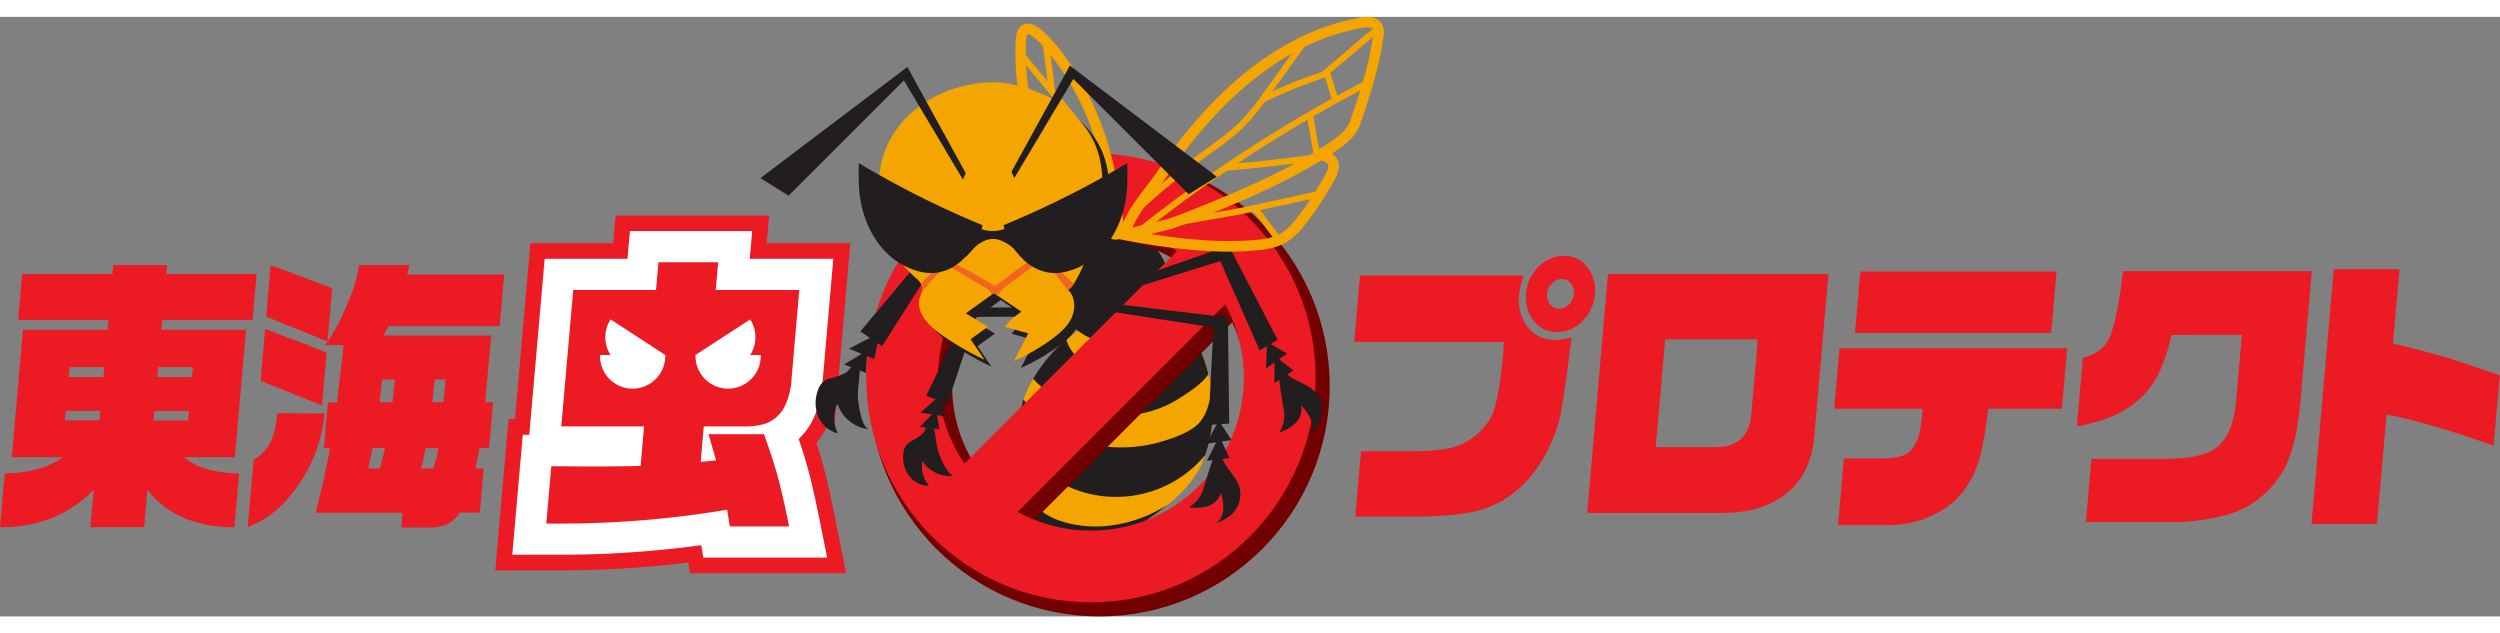 <svg xmlns="http://www.w3.org/2000/svg" viewBox="0 0 721.92 173.14" width="300" height="76"><rect x="0" y="0" width="721.92" height="173.14" fill="#808080" stroke="none"/><defs><style>.cls-1{fill:#221e1f;}.cls-2,.cls-3,.cls-5,.cls-6{fill:none;stroke-miterlimit:10;}.cls-2,.cls-6{stroke:#ec1b23;}.cls-2{stroke-width:27px;}.cls-3{stroke:#fff;stroke-width:18px;}.cls-4{fill:#f5a500;}.cls-5{stroke:#720000;stroke-width:24px;}.cls-6{stroke-width:20.71px;}.cls-7{fill:#f05a27;}.cls-8{fill:#f16421;}.cls-9{fill:#ec1b23;}.cls-10{fill:#fff;}</style></defs><g><g><path class="cls-1" d="M157.75,146.32l1.45-16.57q9,.09,13.49.08,5,0,12.3-.16l1-11.41H162.08l3.45-39.4h23.91l.7-8h17.24l-.7,8h24.13l-2.23,25.57a20.73,20.73,0,0,1-1.8,7.66,10.13,10.13,0,0,1-5.64,5.33,19,19,0,0,1-6.29.84H203.23l-.89,10.24,4.45-.42-2.18-7.57h16q2.65,7.32,4.07,12.57t3.19,14.07H210.75l-.78-4.83a291.54,291.54,0,0,1-48.77,4Zm22.2-43h7.35l-.92-7.51-5.65-1.4Zm24.59,0h7.19l.78-8.91-6.25,1.65Z"/><path class="cls-2" d="M157.75,146.32l1.45-16.57q9,.09,13.49.08,5,0,12.3-.16l1-11.41H162.08l3.45-39.4h23.91l.7-8h17.24l-.7,8h24.13l-2.23,25.57a20.73,20.73,0,0,1-1.8,7.66,10.13,10.13,0,0,1-5.64,5.33,19,19,0,0,1-6.29.84H203.23l-.89,10.24,4.45-.42-2.18-7.57h16q2.65,7.32,4.07,12.57t3.19,14.07H210.75l-.78-4.83a291.54,291.54,0,0,1-48.77,4Zm22.2-43h7.35l-.92-7.51-5.65-1.4Zm24.59,0h7.19l.78-8.91-6.25,1.65Z"/><path class="cls-3" d="M157.75,146.32l1.45-16.57q9,.09,13.49.08,5,0,12.3-.16l1-11.41H162.08l3.45-39.4h23.91l.7-8h17.24l-.7,8h24.13l-2.23,25.57a20.73,20.73,0,0,1-1.8,7.66,10.13,10.13,0,0,1-5.64,5.33,19,19,0,0,1-6.29.84H203.23l-.89,10.24,4.45-.42-2.18-7.57h16q2.65,7.32,4.07,12.57t3.19,14.07H210.75l-.78-4.83a291.54,291.54,0,0,1-48.77,4Zm22.2-43h7.35l-.92-7.51-5.65-1.4Zm24.59,0h7.19l.78-8.91-6.25,1.65Z"/><path class="cls-4" d="M331.75,144.93c5.12-3.55,10.15-7.44,13.52-12.66,6.61-10.21,6.26-26.47.8-37.21-5.15-10.13-19.1-10.92-28.54-7.64-10.3,3.57-20.94,16-22.93,26.64-1.25,6.7-.39,13.63,1.12,20.29.9,4,2,7.94,2.1,12s-1.08,8.38-4.09,11.14c3.16-2.9,12.34-.91,16.37-1.73,7.65-1.55,14.6-6,20.94-10.36C331.27,145.25,331.51,145.09,331.75,144.93Z"/><path class="cls-1" d="M305.74,145.39a20.17,20.17,0,0,1-9-6.51,37.24,37.24,0,0,1,1.05,7.49c.07,4-1.06,8.3-4,11.06h0c3.24-2.78,12.28-.83,16.27-1.65,7.65-1.55,14.6-6,20.94-10.36.23-.17.47-.33.71-.49,1.83-1.27,3.65-2.59,5.38-4C327.82,146.75,316.22,149.05,305.74,145.39Z"/><path class="cls-1" d="M325.93,115q1-.08,2-.21a31.05,31.05,0,0,0,12.48-4.56c1.78-1.14,7.06-4.35,8.52-7.12a36.48,36.48,0,0,0-2.9-8,15.87,15.87,0,0,0-1.64-2.57A14.87,14.87,0,0,0,340.84,90a15,15,0,0,1-5.76,6.88c-6.16,3.78-16,6.84-22.64,2.46a11.16,11.16,0,0,1-4.54-6.21,44.51,44.51,0,0,0-9.56,11.37,4,4,0,0,0,.28.3C305.14,111.82,316.24,115.58,325.93,115Z"/><path class="cls-1" d="M349.93,108.57a31.49,31.49,0,0,1-1,3.55,12.77,12.77,0,0,1-2.61,5.1c-2.54,2.65-6.55,4.06-10,5.15a41.35,41.35,0,0,1-19.94,1.29A36.14,36.14,0,0,1,304.05,119a28.84,28.84,0,0,1-8.46-8.55,24.38,24.38,0,0,0-1,3.64,37.84,37.84,0,0,0-.6,7.2c1.33,5.33,6.37,9.74,10.85,12.44a33.51,33.51,0,0,0,42.59-6.49q.35-.39.66-.78A41.1,41.1,0,0,0,349.93,108.57Z"/><circle class="cls-1" cx="321.32" cy="77.63" r="16.45"/><path class="cls-1" d="M297.82,146.37a37.24,37.24,0,0,0-1.05-7.49,19,19,0,0,1-1.29-1.84c.33,2.37,1.16,4.66,1.5,7a9.46,9.46,0,0,1-.46,5.32c-.61,1.24-1.57,1.53-2.67,2.29a83.91,83.91,0,0,0-8.34,6.17q1.13,0,2.25,0c2-.06,4-.21,6.05-.39C296.76,154.67,297.89,150.41,297.82,146.37Z"/><circle class="cls-5" cx="317.46" cy="106.61" r="54.52"/><line class="cls-5" x1="357.47" y1="69.57" x2="280.55" y2="146.49"/><circle class="cls-6" cx="315.02" cy="104.18" r="54.52"/><line class="cls-6" x1="355.03" y1="67.14" x2="278.12" y2="144.05"/><polygon class="cls-1" points="305.58 80.78 307.1 78.03 269.54 65.65 248.42 90.83 254.71 95.09 271.16 69.3 305.58 80.78"/><polygon class="cls-1" points="254 91.23 245.17 95.8 252.48 98.85 254 91.23"/><polygon class="cls-1" points="250.45 96.31 243.75 100.37 250.04 102.81 250.45 96.31"/><path class="cls-1" d="M246.49,100.78c-.54,0-1.68,1.63-2.12,1.92a18.34,18.34,0,0,1-4.52,1.64,7.31,7.31,0,0,0-1.75.74,5.41,5.41,0,0,0-1.94,2.82,10.43,10.43,0,0,0,.13,7.54,8.26,8.26,0,0,0,5.65,4.83,10.11,10.11,0,0,1-.13-8.6,10.87,10.87,0,0,0,9.22,7.42c-2.31-.2-3.34-8.19-3.31-9.79.06-2.85.59-5.61.59-8.52Z"/><polygon class="cls-1" points="310.98 86.5 311.67 83.89 279.77 83.93 267.45 109.45 273.61 111.68 281.9 86.64 310.98 86.5"/><polygon class="cls-1" points="272.2 108.61 265.79 114.3 272.54 115.3 272.2 108.61"/><polygon class="cls-1" points="270.31 113.61 265.56 118.42 271.34 119.13 270.31 113.61"/><path class="cls-1" d="M267.94,118.18c-.45.11-1.05,1.72-1.36,2a15.75,15.75,0,0,1-3.43,2.34,5.51,5.51,0,0,0-1.31,1,4.69,4.69,0,0,0-1,2.76,9,9,0,0,0,1.7,6.28,7.15,7.15,0,0,0,5.75,2.84,8.69,8.69,0,0,1-1.93-7.16,9.4,9.4,0,0,0,9.28,4.25c-2,.32-4.53-6.14-4.84-7.49-.56-2.39-.69-4.81-1.31-7.25Z"/><polygon class="cls-1" points="318.68 78.64 354.82 66.05 368.94 93.27 363.76 96.31 352.39 70.52 321.42 80.17 318.68 78.64"/><polygon class="cls-1" points="365.89 93.87 365.58 101.49 371.68 97.22 365.89 93.87"/><polygon class="cls-1" points="368.02 97.83 368.02 105.75 373.5 102.1 368.02 97.83"/><path class="cls-1" d="M369.55,103.62c-.62.37,1.15,9.35,1.22,10.27a8.73,8.73,0,0,1-1.43,6.15,11.12,11.12,0,0,0,4.78-2.77,5.85,5.85,0,0,0,1.62-5.11,15.83,15.83,0,0,1,2.69,3.89,5.31,5.31,0,0,1,0,4.59,13,13,0,0,0,2.91-4.4,7.9,7.9,0,0,0-3.52-9.5c-2.4-1.36-4.71-2.14-6.74-4Z"/><polygon class="cls-1" points="319.62 82.62 354.58 86.79 354.96 117.44 348.96 117.84 350.39 89.69 321.39 85.21 319.62 82.62"/><polygon class="cls-1" points="351.96 116.62 348.27 123.28 355.63 122.21 351.96 116.62"/><polygon class="cls-1" points="352.09 121.11 348.53 128.19 355.07 127.39 352.09 121.11"/><path class="cls-1" d="M350.85,127c-.72,0-3.17,8.87-3.53,9.73a8.67,8.67,0,0,1-4,4.84,11.09,11.09,0,0,0,5.52-.32,5.83,5.83,0,0,0,3.74-3.84,15.64,15.64,0,0,1,.66,4.69,5.27,5.27,0,0,1-2.08,4.09,12.84,12.84,0,0,0,4.58-2.63,7.88,7.88,0,0,0,1.13-10.06c-1.54-2.3-3.25-4-4.21-6.63Z"/><path class="cls-4" d="M310.35,31.1l-3.65-4.48c-3.91-4.79-7.95-9.75-11.86-14.41l1.4-1.17c3.91,4.67,8,9.63,11.88,14.42,1.22,1.51,2.44,3,3.65,4.48Z"/><path class="cls-4" d="M302.84,21.78c-.35-3.5-1-8.51-1.9-14.89l1.81-.26c.92,6.41,1.56,11.44,1.91,15Z"/><path class="cls-4" d="M322.1,64.33h0a4.69,4.69,0,0,1-3-1.43c-7.6-7.54-16.2-16.09-21.1-27.74-3.62-8.61-5.08-17.21-4.73-27.89.14-4.39,2-5.31,3.54-5.31,1.36,0,3.71.68,8.52,6.6,13.89,17.1,17.59,37.07,19.25,52.55a3.12,3.12,0,0,1-.3,2A2.39,2.39,0,0,1,322.1,64.33ZM296.77,5s-.43.41-.5,2.37c-.33,10.21,1.05,18.42,4.5,26.61,4.66,11.1,13,19.42,20.43,26.76l.26.22C319,38.83,313.3,23.25,302.92,10.48,298.6,5.16,297,5,296.77,5Z"/><path class="cls-4" d="M325.35,64.52a1.43,1.43,0,0,0,.63-.82h0l-2.93-.85,0-.1c1.63-5.47,5-9.92,8.29-14.23,1.24-1.63,2.53-3.32,3.67-5a136.67,136.67,0,0,1,15.25-18.87c12.65-12.95,26.24-21,40.4-24,.75-.16,1.51-.31,2.24-.43A11.26,11.26,0,0,1,394.78,0c2.68,0,3.86,1.2,4.38,2.21a5.51,5.51,0,0,1,.36,3.35c-1.12,8.83-3.89,17-6.58,25l0,.12c-1.37,4.05-4.93,6.62-8.46,8.91-8.25,5.35-17.58,10.09-30.25,15.37l-1.43.6c-4.59,1.92-9.35,3.91-14.14,5.55-.66.23-2.39.64-5.15,1.3S326.06,64.17,325.35,64.52ZM394.78,3.05a8.41,8.41,0,0,0-1.34.12c-.69.12-1.4.26-2.11.41-13.57,2.87-26.64,10.68-38.86,23.19a133.21,133.21,0,0,0-14.9,18.45c-1.2,1.76-2.51,3.48-3.78,5.15-2.62,3.44-5.13,6.74-6.77,10.47,1.36-.35,3.22-.8,5.75-1.41,2.12-.51,4.31-1,4.88-1.22,4.69-1.61,9.4-3.58,14-5.48l1.43-.6c12.49-5.21,21.67-9.87,29.76-15.12,3.08-2,6.18-4.2,7.23-7.33l0-.11c2.76-8.16,5.36-15.87,6.44-24.39a3.29,3.29,0,0,0,0-1.57C396.2,3.12,395.3,3.05,394.78,3.05Z"/><path class="cls-4" d="M355.12,67.8c-13.39,0-27.64-2.72-32.34-3.71l.63-3c5.58,1.17,25,4.86,39.74,3.25a17.72,17.72,0,0,0,6.15-1.48,15.5,15.5,0,0,0,4.57-4,88.42,88.42,0,0,0,8.49-12.67c.73-1.24,1.42-2.54,1.14-3.57a2.91,2.91,0,0,0-2.19-1.17.46.46,0,0,0,.24-.22l-2.69-1.42a2.87,2.87,0,0,1,3-1.39c1.81.2,4.08,1.61,4.57,3.39.64,2.36-.67,4.59-1.45,5.93a92.41,92.41,0,0,1-8.8,13.1,18.79,18.79,0,0,1-5.5,4.71,20.6,20.6,0,0,1-7.21,1.79A78.28,78.28,0,0,1,355.12,67.8Z"/><path class="cls-4" d="M368.6,65l-5.86-7.68a2.41,2.41,0,0,0-.92-.88,2.33,2.33,0,0,0-1.12.08c-3.26.67-7,1.32-10.67,1.95s-7.38,1.27-10.61,1.94l-.37-1.79c3.26-.68,7-1.32,10.67-1.95s7.38-1.27,10.61-1.94a3.83,3.83,0,0,1,2.08,0,3.93,3.93,0,0,1,1.79,1.5l5.85,7.69Z"/><path class="cls-4" d="M361.33,56.38l-.42-1.78c3-.7,6.08-1.34,9.07-2,3.37-.7,6.85-1.42,10.18-2.23l.44,1.77c-3.37.83-6.87,1.55-10.25,2.25C367.37,55.05,364.29,55.68,361.33,56.38Z"/><path class="cls-4" d="M327,58.13l-1.25-1.33a232.45,232.45,0,0,1,23-19l1.18-.85A70.07,70.07,0,0,0,357.4,31a69.27,69.27,0,0,0,7.88-9.63L376.36,6l1.48,1.07L366.76,22.4a69.63,69.63,0,0,1-8.1,9.88A71.43,71.43,0,0,1,351,38.39l-1.18.85A231.12,231.12,0,0,0,327,58.13Z"/><path class="cls-4" d="M329.65,62.52l-1.13-1.43a409.54,409.54,0,0,1,65-42.29l.84,1.62A408.64,408.64,0,0,0,329.65,62.52Z"/><path class="cls-4" d="M353.84,44.47l-.17-1.82,2-.19c7.11-.67,16-1.51,22.82-2.64l.3,1.8c-6.93,1.15-15.81,2-22.95,2.66Z"/><rect class="cls-4" x="378.34" y="28.62" width="1.83" height="10.75" transform="translate(-0.01 67.92) rotate(-10.23)"/><path class="cls-4" d="M365,24.67,364.2,23A140,140,0,0,1,383,15.48l.87-.26.27.87c.37,1.2.76,2.49,1.14,3.78l1.15,3.78-1.74.53c-.37-1.2-.76-2.49-1.15-3.78-.3-1-.6-2-.88-2.91A142.55,142.55,0,0,0,365,24.67Z"/><path class="cls-4" d="M382.77,17.37,381.58,16c2.41-2.06,5-4.27,7.64-6.48s5.24-4.42,7.65-6.48l1.19,1.39c-2.41,2.06-5,4.28-7.66,6.49S385.17,15.31,382.77,17.37Z"/><path class="cls-1" d="M286.48,21C270.43,22.15,256.12,33.29,255.77,50a48.78,48.78,0,0,0,4,19c1.33,3.3,4.08,6,6.67,8.39a4.94,4.94,0,0,1,1.89,2.71,7.33,7.33,0,0,1-.72,2.89c-1.29,4.3,2.62,8.31,6.32,10.86A86.59,86.59,0,0,0,286.28,101l-4-5.91,5-3.63-6.39-3.86L289,81.77,297,87.16a17.87,17.87,0,0,0-4.87,4.34l6.8,1.87-4.14,8a59.29,59.29,0,0,0,10.85-6.24c2.38-1.73,4.71-3.74,5.89-6.44s.9-6.23-1.37-8.11c1.69,1.41,7.1-12.41,7.5-13.74,2.48-8.1,4-18.27,1.17-26.47-3.81-11-15.45-17.7-27-19.29A25.7,25.7,0,0,0,286.48,21Z"/><path class="cls-4" d="M284.48,19C268.43,20.15,254.12,31.29,253.77,48a48.78,48.78,0,0,0,4,19c1.33,3.3,4.08,6,6.67,8.39a4.94,4.94,0,0,1,1.89,2.71,7.33,7.33,0,0,1-.72,2.89c-1.29,4.3,2.62,8.31,6.32,10.86A86.59,86.59,0,0,0,284.28,99l-4-5.91,5-3.63-6.39-3.86L287,79.77,295,85.16a17.87,17.87,0,0,0-4.87,4.34l6.8,1.87-4.14,8a59.29,59.29,0,0,0,10.85-6.24c2.38-1.73,4.71-3.74,5.89-6.44s.9-6.23-1.37-8.11c1.69,1.41,7.1-12.41,7.5-13.74,2.48-8.1,4-18.27,1.17-26.47-3.81-11-15.45-17.7-27-19.29A25.7,25.7,0,0,0,284.48,19Z"/><path class="cls-7" d="M308.32,78.78l-.09-.11-.08,0Z"/><path class="cls-8" d="M306,73.39c-.83-.64-1.44-1.53-2.27-2.15-.65-.5-1.51-.88-2.22-1.32a1.9,1.9,0,0,0-2.33-.27c-4.25,1.9-7.68,5.26-11.5,7.86a2.4,2.4,0,0,1-.32.19,2.22,2.22,0,0,1-.32-.15l-2.49-1.48a116.6,116.6,0,0,0-10.84-5.71,1.08,1.08,0,0,0-.52-.13,1,1,0,0,0-.55.31,69.74,69.74,0,0,0-6.7,6.62,2.78,2.78,0,0,1,.37,1,4.23,4.23,0,0,1-.37,1.91c.18-.27.36-.54.55-.8A37.56,37.56,0,0,1,271.07,74a28.2,28.2,0,0,1,2.09-2.39c1.78.9,7.75,4.46,10.45,6.07a6.08,6.08,0,0,1,2.6,2.06,2.34,2.34,0,0,1,0,.65l.81-.58,1.21.83c-.28-1.45,4.68-4.56,4.94-4.75q3.36-2.46,6.59-5.08c.35-.28.49-.34.53-.34a1.23,1.23,0,0,1,.33.23,32.23,32.23,0,0,1,4.49,4.07c1.05,1.3,2.07,2.62,3.1,3.94.44.23,1.1-.42,1.85-1.57A37.72,37.72,0,0,0,306,73.39Z"/><path class="cls-7" d="M308.32,78.78c.36.46.72.91,1.08,1.38A5.32,5.32,0,0,0,308.32,78.78Z"/><path class="cls-1" d="M283.43,61.24c-2.47,7.58-9,14.39-17.59,12.37C254.36,70.93,248.31,59.28,248,48.29c0-1-.1-3.25,0-6.06a270.41,270.41,0,0,0,35.77,17.94C283.65,60.53,283.55,60.88,283.43,61.24Z"/><path class="cls-1" d="M290.1,61.24c2.47,7.58,9,14.39,17.6,12.37,11.48-2.68,17.52-14.33,17.82-25.32,0-1,.1-3.25,0-6.06a270.53,270.53,0,0,1-35.78,17.94C289.88,60.53,290,60.88,290.1,61.24Z"/><polygon class="cls-1" points="278.88 45.14 262.02 14.47 219.58 46.56 227.7 51.64 261.01 18.33 278.06 46.97 278.88 45.14"/><polygon class="cls-1" points="292.08 44.73 308.93 14.07 351.37 46.15 343.25 51.23 309.94 17.93 292.89 46.56 292.08 44.73"/><path class="cls-1" d="M285.75,64.22a6.13,6.13,0,0,1,2.45.08,11.17,11.17,0,0,1,6,4.39,12.52,12.52,0,0,1-1.27-3.92c-.36-1.42-1-3-.86-4.48a10.36,10.36,0,0,1-8.88.94,17.12,17.12,0,0,0-2-.73.42.42,0,0,0-.41,0,.44.44,0,0,0-.11.25,41.66,41.66,0,0,1-.56,4.47c-.41,1.42-1,2.8-1.38,4.25.91-.8,1.66-1.75,2.49-2.63A8.38,8.38,0,0,1,285.75,64.22Z"/><path class="cls-9" d="M391.05,93.85l1.67-19.15H440a26.65,26.65,0,0,0-1.33,5.75,12.6,12.6,0,0,0,1.64,7.83,9.77,9.77,0,0,0,8.93,5,20.55,20.55,0,0,0,4.57-.75q-2.15,17.58-3.25,22.57a42.56,42.56,0,0,1-9.09,18.24A29.31,29.31,0,0,1,425,143q-6.27,1.33-18.41,1.33H391.36l1.65-18.9H407.4c6.35,0,10.86-.53,13.56-1.58a17.8,17.8,0,0,0,8-5.92,15.11,15.11,0,0,0,2.39-4.16q1.72-5.25,2.79-17.41c0-.38.08-1.22.15-2.5ZM451.76,69a8.2,8.2,0,0,1,6.88,3.67A10.37,10.37,0,0,1,460.55,80a12.12,12.12,0,0,1-4,8.24A9.93,9.93,0,0,1,449.68,91a8.27,8.27,0,0,1-7.1-3.66,10.86,10.86,0,0,1-1.89-7.5,12.12,12.12,0,0,1,4-8.07A10,10,0,0,1,451.76,69ZM451,75.7a4,4,0,0,0-3,1.42A4.57,4.57,0,0,0,446.76,80a3.91,3.91,0,0,0,1,3.16,3.36,3.36,0,0,0,2.53,1.08,4,4,0,0,0,3-1.41A4.66,4.66,0,0,0,454.48,80a4.14,4.14,0,0,0-1-3.17A3.22,3.22,0,0,0,451,75.7Z"/><path class="cls-9" d="M528,74.28l-4.12,47.06q-.95,10.83-8.26,16.49-6.76,5.32-17.79,5.41h-39.5l6-69ZM507.61,93.11H480.85l-2.73,31.14h18.07q9-.5,9.56-9.91Z"/><path class="cls-9" d="M529.66,113.18l1.53-17.49h65.74l-1.53,17.49H574.11a101.07,101.07,0,0,1-2.45,14.24q-3,10.15-10.51,14.82a29.51,29.51,0,0,1-16.21,4.5H530.77l1.69-19.24h10.87c3.09,0,5.35-.36,6.76-1.08,2.25-1.17,3.71-3.58,4.38-7.25q.42-2.16.75-6Zm6-21.91,1.55-17.74h56.66l-1.55,17.74Z"/><path class="cls-9" d="M627.07,91.86A51.69,51.69,0,0,1,622.86,104q-3.76,7-12.21,11.07a48.38,48.38,0,0,1-10.92,3.17l1.72-19.74q5.31-1.5,7.26-5,1.69-3.08,3.2-11.74c.53-3.17.9-5.94,1.11-8.33h54.56l-3.29,37.64q-1.21,13-4.61,19.33a28.13,28.13,0,0,1-9.52,10.24q-4.62,3.08-12.9,4.41a57.64,57.64,0,0,1-9.3.84H602.33l1.6-18.24h19.86q11.76,0,15.77-2.92,5.18-3.5,6.12-13.41l1.7-19.48Z"/><path class="cls-9" d="M667.49,146.41l6.44-73.54h19L691,94.35q9.63,2.25,16,4.17,5.12,1.58,14.86,5l-1.78,20.32q-18.46-6.59-30.92-9l-2.76,31.57Z"/><path class="cls-9" d="M157.75,146.32l1.45-16.57q9,.09,13.49.08,5,0,12.3-.16l1-11.41H162.08l3.45-39.4h23.91l.7-8h17.24l-.7,8h24.13l-2.23,25.57a20.73,20.73,0,0,1-1.8,7.66,10.13,10.13,0,0,1-5.64,5.33,19,19,0,0,1-6.29.84H203.23l-.89,10.24,4.45-.42-2.18-7.57h16q2.65,7.32,4.07,12.57t3.19,14.07H210.75l-.78-4.83a291.54,291.54,0,0,1-48.77,4Zm22.2-43h7.35l-.92-7.51-5.65-1.4Zm24.59,0h7.19l.78-8.91-6.25,1.65Z"/><path class="cls-10" d="M219.67,97.63a9.42,9.42,0,1,1-18.83,0Z"/><path class="cls-10" d="M216.62,87.36a9.41,9.41,0,1,1-15.78,10.27Z"/><path class="cls-10" d="M173.27,97.63a9.42,9.42,0,1,0,18.83,0Z"/><path class="cls-10" d="M176.32,87.36A9.41,9.41,0,1,0,192.1,97.63Z"/><path class="cls-9" d="M6.4,74.25H32.48l.23-2.57H48.24L48,74.25H74.1L72.93,87.56H46.85l-.25,2.83H71.05l-3.22,36.77H53.12a17.77,17.77,0,0,0,7,3.53,34.18,34.18,0,0,0,8.93,1.13L67.7,147.37a37.51,37.51,0,0,1-14.34-2.54,27,27,0,0,1-10.8-8.27l-.94,10.81H26.08l1-10.81a35.48,35.48,0,0,1-12.23,8.19A40.26,40.26,0,0,1,0,147.37l1.36-15.55a36.63,36.63,0,0,0,9.09-1.13,21.73,21.73,0,0,0,7.67-3.53H3.4L6.62,90.39H31.07l.25-2.83H5.23Zm12.35,42.26h10l.24-2.74H19ZM19.85,104h10l.25-2.83h-10Zm24.47,12.56h10l.24-2.74h-10ZM45.42,104h10l.25-2.83h-10Z"/><path class="cls-9" d="M93.73,114.51a42.81,42.81,0,0,1-7.11,20q-6.41,9.65-15.09,12.81l1.71-19.46a12,12,0,0,0,4.64-4.62c1.11-2,1.84-4.89,2.17-8.78Zm.58-17.63L93,112.19l-17.74-7.08,1.31-15Zm1.62-18.55L94.58,93.72,76.85,86.57l1.3-14.89Zm22.28-6.65-.61,2.74h28l-1.31,14.89h-32.1L110.71,92h31.14l-1.76,19.3h2.3l-1.16,13.23h-2.75l-1.18,5.9h2.38l-1.12,12.73h-5.87a8.46,8.46,0,0,1-3.48,3.28,11.34,11.34,0,0,1-4.91,1h-8.4l.37-4.24H91.15q2.71-10.65,4.16-18.63H93.53l1.15-13.23h2.68q.27-3.08,1-8.9c.47-3.88.75-6.43.86-7.65H93.9A55.28,55.28,0,0,0,100,83.61q3.19-7.27,3.6-11.93Zm-11.9,58.72h3.42l1.48-5.9h-3.64Zm3.31-19.13h3.71l.73-6.57h-3.72Zm12,19.13h3.57c.22-.83.47-1.79.77-2.87a17.48,17.48,0,0,0,.56-3h-3.64c-.19,1-.41,2.08-.66,3.24S121.77,129.79,121.62,130.4Zm3.23-19.13h3.2l.65-6.57h-3.2Z"/></g></g></svg>
